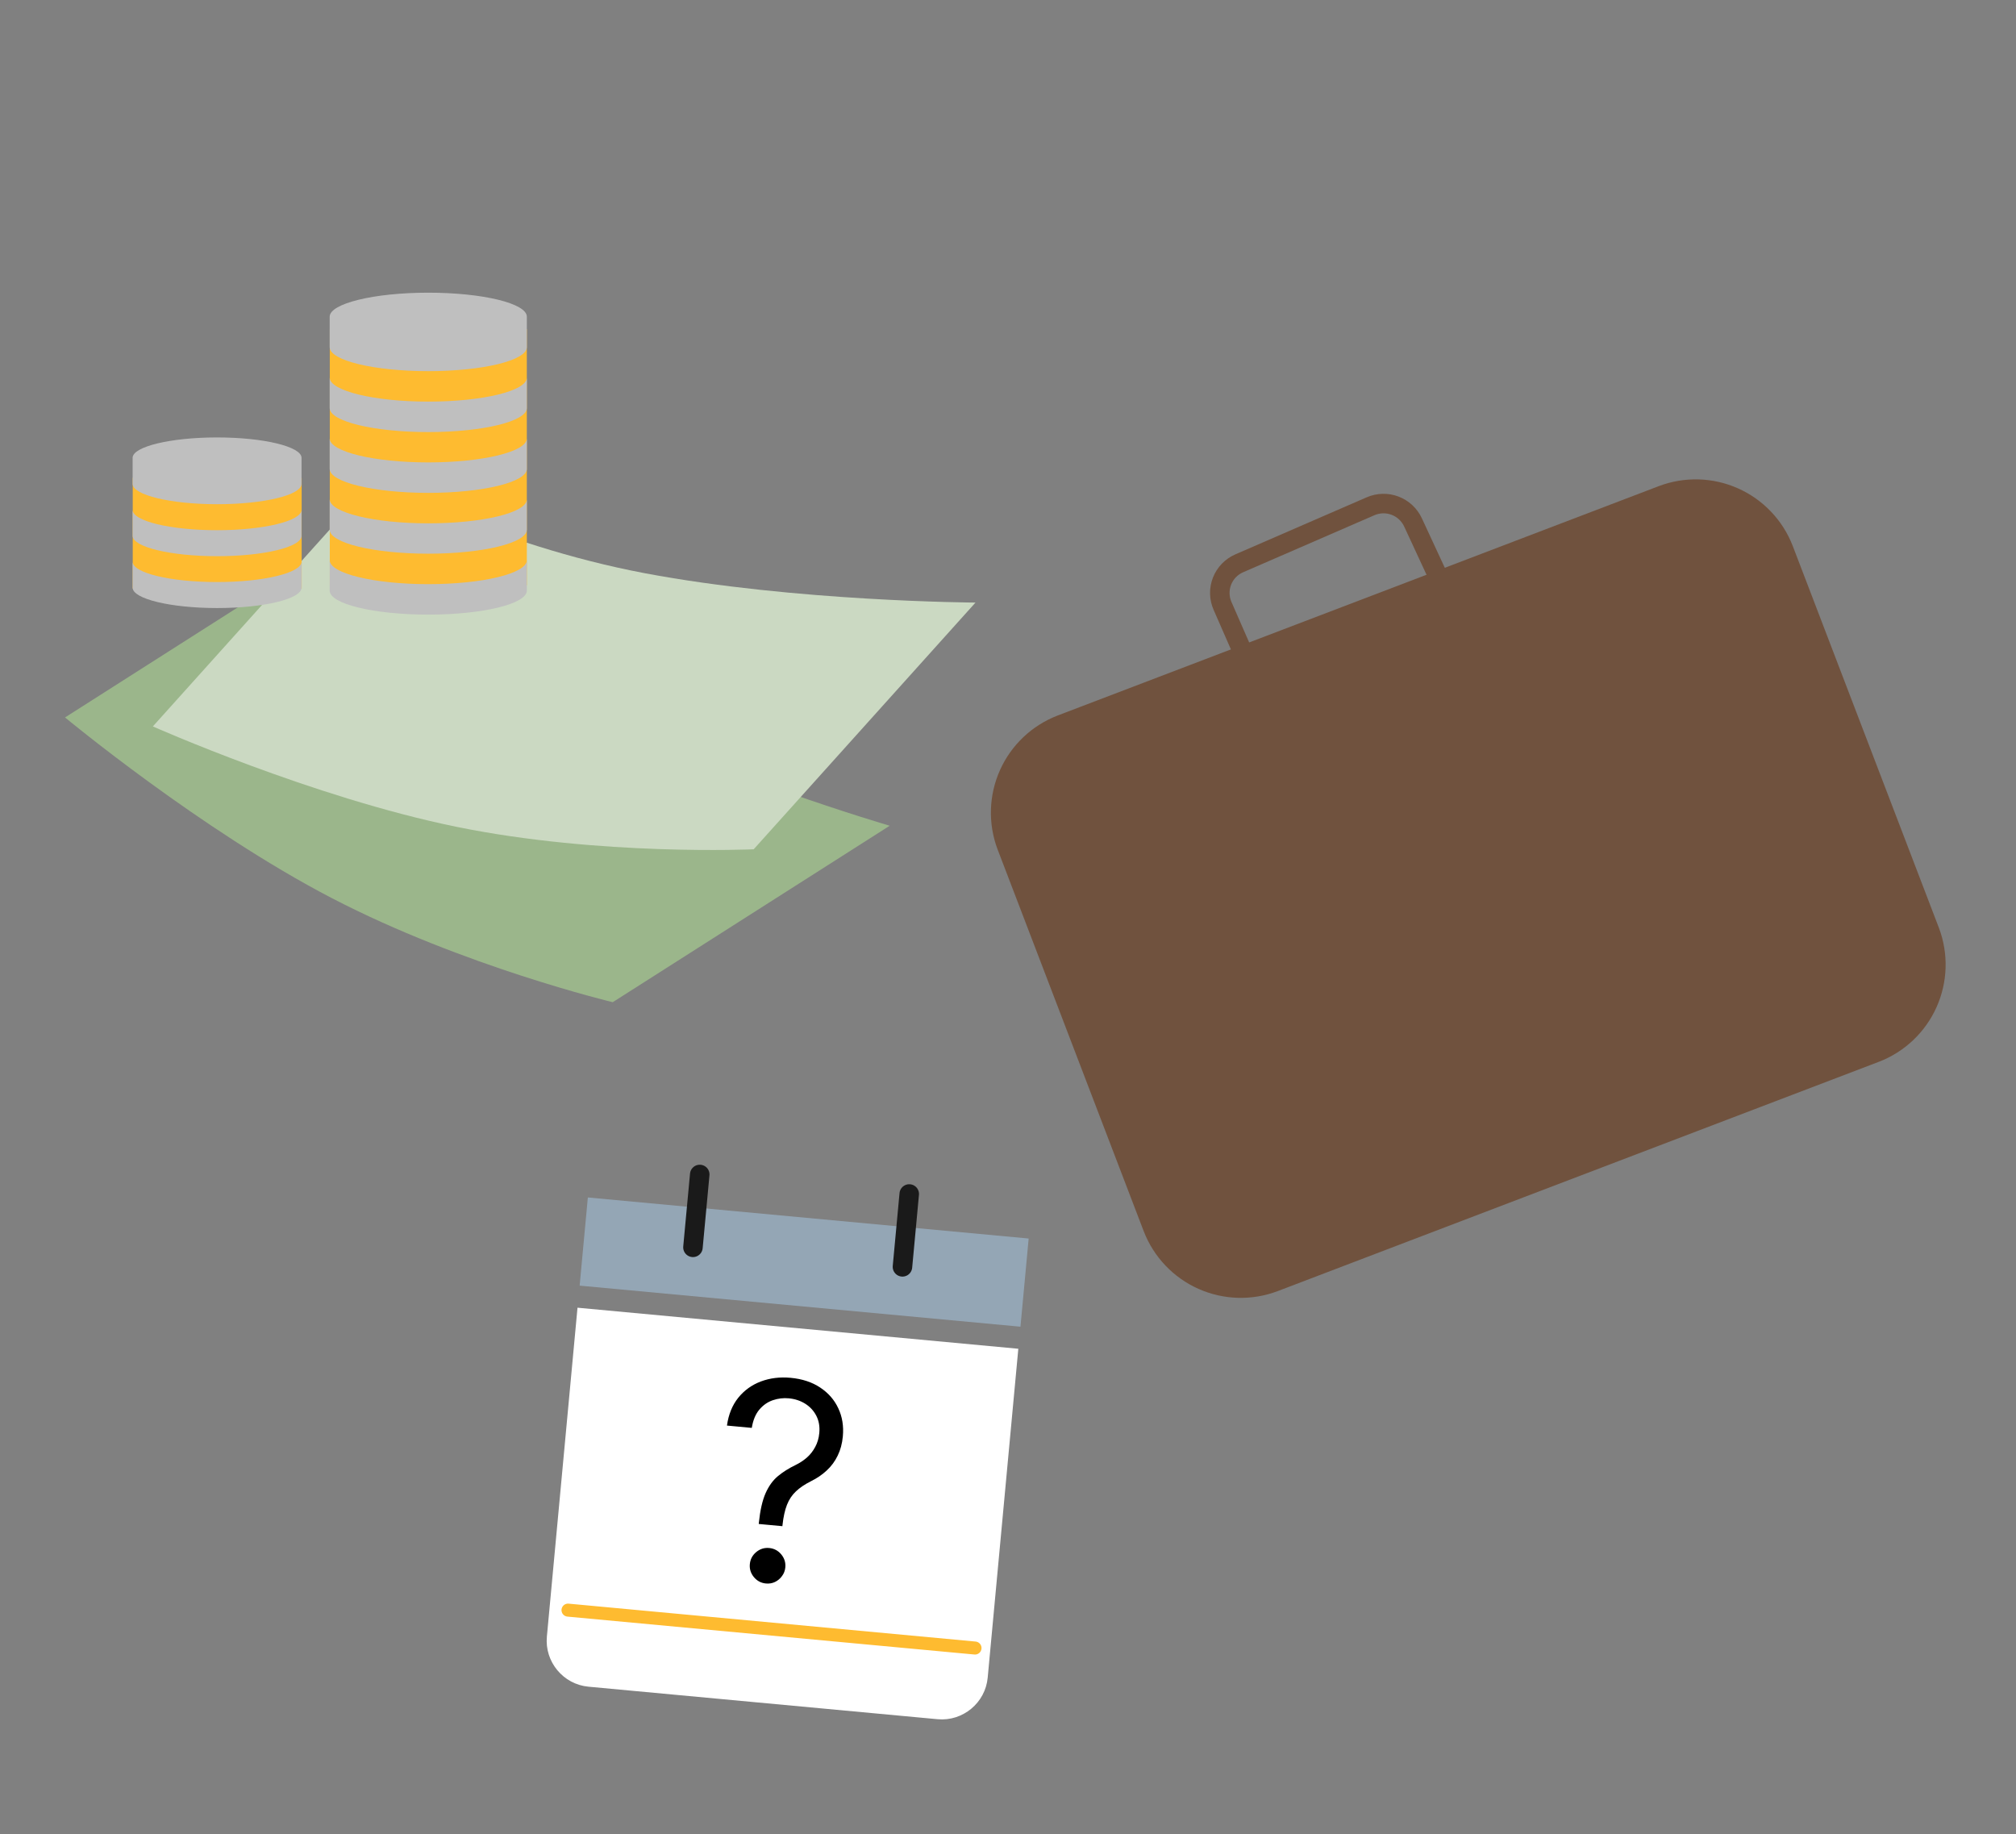 <svg width="310" height="282" viewBox="0 0 310 282" fill="none" xmlns="http://www.w3.org/2000/svg">
<rect x="0" y="0" width="310" height="282" fill="#808080" stroke="none"/>
<path d="M288.937 163.241L196.467 198.509C192.521 200.003 188.145 199.878 184.291 198.162C180.437 196.446 177.417 193.277 175.887 189.345L153.39 130.571C151.908 126.624 152.044 122.251 153.768 118.404C155.493 114.556 158.667 111.545 162.599 110.024L255.067 74.744C259.016 73.245 263.397 73.369 267.255 75.087C271.113 76.806 274.135 79.98 275.662 83.918L298.16 142.692C299.641 146.641 299.504 151.016 297.777 154.864C296.049 158.713 292.872 161.723 288.937 163.241Z" fill="#70523E"/>
<path d="M191.974 102.268L187.985 93.147C187.724 92.55 187.583 91.907 187.57 91.255C187.558 90.603 187.674 89.956 187.912 89.349C188.15 88.742 188.505 88.188 188.958 87.719C189.41 87.249 189.95 86.873 190.548 86.613L210.745 77.84C211.94 77.319 213.292 77.285 214.512 77.746C215.732 78.208 216.724 79.127 217.275 80.309L223.425 93.573" stroke="#70523E" stroke-width="3" stroke-miterlimit="10"/>
<path d="M156.587 207.371L151.878 257.937C151.518 261.807 148.058 264.689 144.175 264.327L90.485 259.327C86.614 258.967 83.732 255.507 84.094 251.624L88.803 201.059L156.587 207.371Z" fill="white"/>
<path d="M158.178 190.423L90.394 184.11L89.132 197.665L156.916 203.978L158.178 190.423Z" fill="#94A6B5"/>
<path d="M107.599 180.575L106.555 191.776" stroke="#1A1A1A" stroke-width="3" stroke-miterlimit="10" stroke-linecap="round"/>
<path d="M139.814 183.575L138.771 194.776" stroke="#1A1A1A" stroke-width="3" stroke-miterlimit="10" stroke-linecap="round"/>
<path d="M116.672 234.309L116.689 234.127C116.889 232.199 117.234 230.683 117.724 229.577C118.214 228.471 118.846 227.597 119.619 226.956C120.392 226.315 121.301 225.742 122.347 225.238C122.977 224.93 123.552 224.551 124.073 224.1C124.595 223.639 125.023 223.093 125.357 222.462C125.701 221.831 125.91 221.117 125.984 220.319C126.076 219.329 125.924 218.449 125.527 217.678C125.13 216.907 124.561 216.289 123.82 215.822C123.079 215.356 122.233 215.079 121.284 214.99C120.455 214.913 119.641 215.01 118.841 215.282C118.042 215.554 117.35 216.035 116.766 216.725C116.182 217.414 115.794 218.351 115.602 219.536L111.784 219.18C112.024 217.47 112.606 216.042 113.528 214.894C114.46 213.748 115.623 212.914 117.017 212.392C118.42 211.87 119.941 211.686 121.577 211.838C123.355 212.004 124.868 212.501 126.115 213.331C127.373 214.161 128.303 215.226 128.905 216.525C129.518 217.826 129.751 219.264 129.604 220.84C129.501 221.951 129.235 222.94 128.808 223.807C128.391 224.675 127.831 225.433 127.129 226.081C126.437 226.73 125.621 227.286 124.681 227.748C123.74 228.221 122.973 228.741 122.381 229.307C121.789 229.864 121.332 230.55 121.012 231.366C120.691 232.181 120.463 233.215 120.326 234.466L120.309 234.647L116.672 234.309ZM117.776 243.46C117.029 243.391 116.412 243.063 115.926 242.478C115.441 241.893 115.233 241.226 115.303 240.479C115.372 239.731 115.7 239.115 116.285 238.629C116.87 238.143 117.537 237.935 118.284 238.005C119.032 238.075 119.648 238.402 120.134 238.987C120.619 239.573 120.827 240.239 120.758 240.987C120.712 241.482 120.543 241.925 120.252 242.315C119.971 242.707 119.612 243.01 119.174 243.224C118.747 243.428 118.281 243.507 117.776 243.46Z" fill="black"/>
<path d="M87.342 247.556L149.928 253.384" stroke="#FEBB30" stroke-width="2" stroke-miterlimit="10" stroke-linecap="round"/>
<path d="M10 110.306C10 110.306 30.825 127.589 51.025 138.085C71.225 148.581 94.221 154.087 94.221 154.087L136.809 126.958C136.809 126.958 110.244 119.196 88.941 108.547C67.637 97.898 52.589 83.177 52.589 83.177L10 110.306Z" fill="#9BB68B"/>
<path d="M23.505 111.687C23.505 111.687 48.01 122.585 70.159 127.116C92.309 131.647 115.894 130.577 115.894 130.577L150.002 92.645C150.002 92.645 122.406 92.512 99.153 88.133C75.899 83.736 57.613 73.737 57.613 73.737L23.505 111.687Z" fill="#CBD9C2"/>
<path d="M81.011 50.602H50.712V89.986H81.011V50.602Z" fill="#FEBB30"/>
<path d="M65.853 61.748C74.223 61.748 81.012 60.103 81.012 58.058V62.742C81.012 64.787 74.223 66.431 65.853 66.431C57.482 66.431 50.694 64.787 50.694 62.742V58.058C50.712 60.084 57.501 61.748 65.853 61.748Z" fill="#BFBFBF"/>
<path d="M65.853 71.095C74.223 71.095 81.012 69.451 81.012 67.405V72.089C81.012 74.135 74.223 75.779 65.853 75.779C57.482 75.779 50.694 74.135 50.694 72.089V67.405C50.712 69.451 57.501 71.095 65.853 71.095Z" fill="#BFBFBF"/>
<path d="M65.853 80.464C74.223 80.464 81.012 78.82 81.012 76.774V81.439C81.012 83.485 74.223 85.129 65.853 85.129C57.482 85.129 50.694 83.485 50.694 81.439V76.755C50.712 78.801 57.501 80.464 65.853 80.464Z" fill="#BFBFBF"/>
<path d="M65.853 89.813C74.223 89.813 81.012 88.169 81.012 86.123V90.807C81.012 92.853 74.223 94.497 65.853 94.497C57.482 94.497 50.694 92.853 50.694 90.807V86.123C50.712 88.169 57.501 89.813 65.853 89.813Z" fill="#BFBFBF"/>
<path d="M65.853 45C74.223 45 81.012 46.644 81.012 48.69V53.374C81.012 55.42 74.223 57.064 65.853 57.064C57.482 57.064 50.694 55.42 50.694 53.374V48.69C50.712 46.663 57.5 45 65.853 45Z" fill="#BFBFBF"/>
<path d="M46.387 73.468H20.411V90.483H46.387V73.468Z" fill="#FEBB30"/>
<path d="M33.38 81.517C40.555 81.517 46.368 80.103 46.368 78.382V82.378C46.368 84.117 40.555 85.513 33.38 85.513C26.205 85.513 20.392 84.098 20.392 82.378V78.382C20.392 80.122 26.205 81.517 33.38 81.517Z" fill="#BFBFBF"/>
<path d="M33.38 89.49C40.555 89.49 46.368 88.075 46.368 86.355V90.35C46.368 92.09 40.555 93.486 33.38 93.486C26.205 93.486 20.392 92.071 20.392 90.35V86.355C20.392 88.094 26.205 89.49 33.38 89.49Z" fill="#BFBFBF"/>
<path d="M33.38 67.255C40.555 67.255 46.368 68.67 46.368 70.39V74.386C46.368 76.126 40.555 77.522 33.38 77.522C26.205 77.522 20.392 76.107 20.392 74.386V70.39C20.392 68.67 26.205 67.255 33.38 67.255Z" fill="#BFBFBF"/>
</svg>
